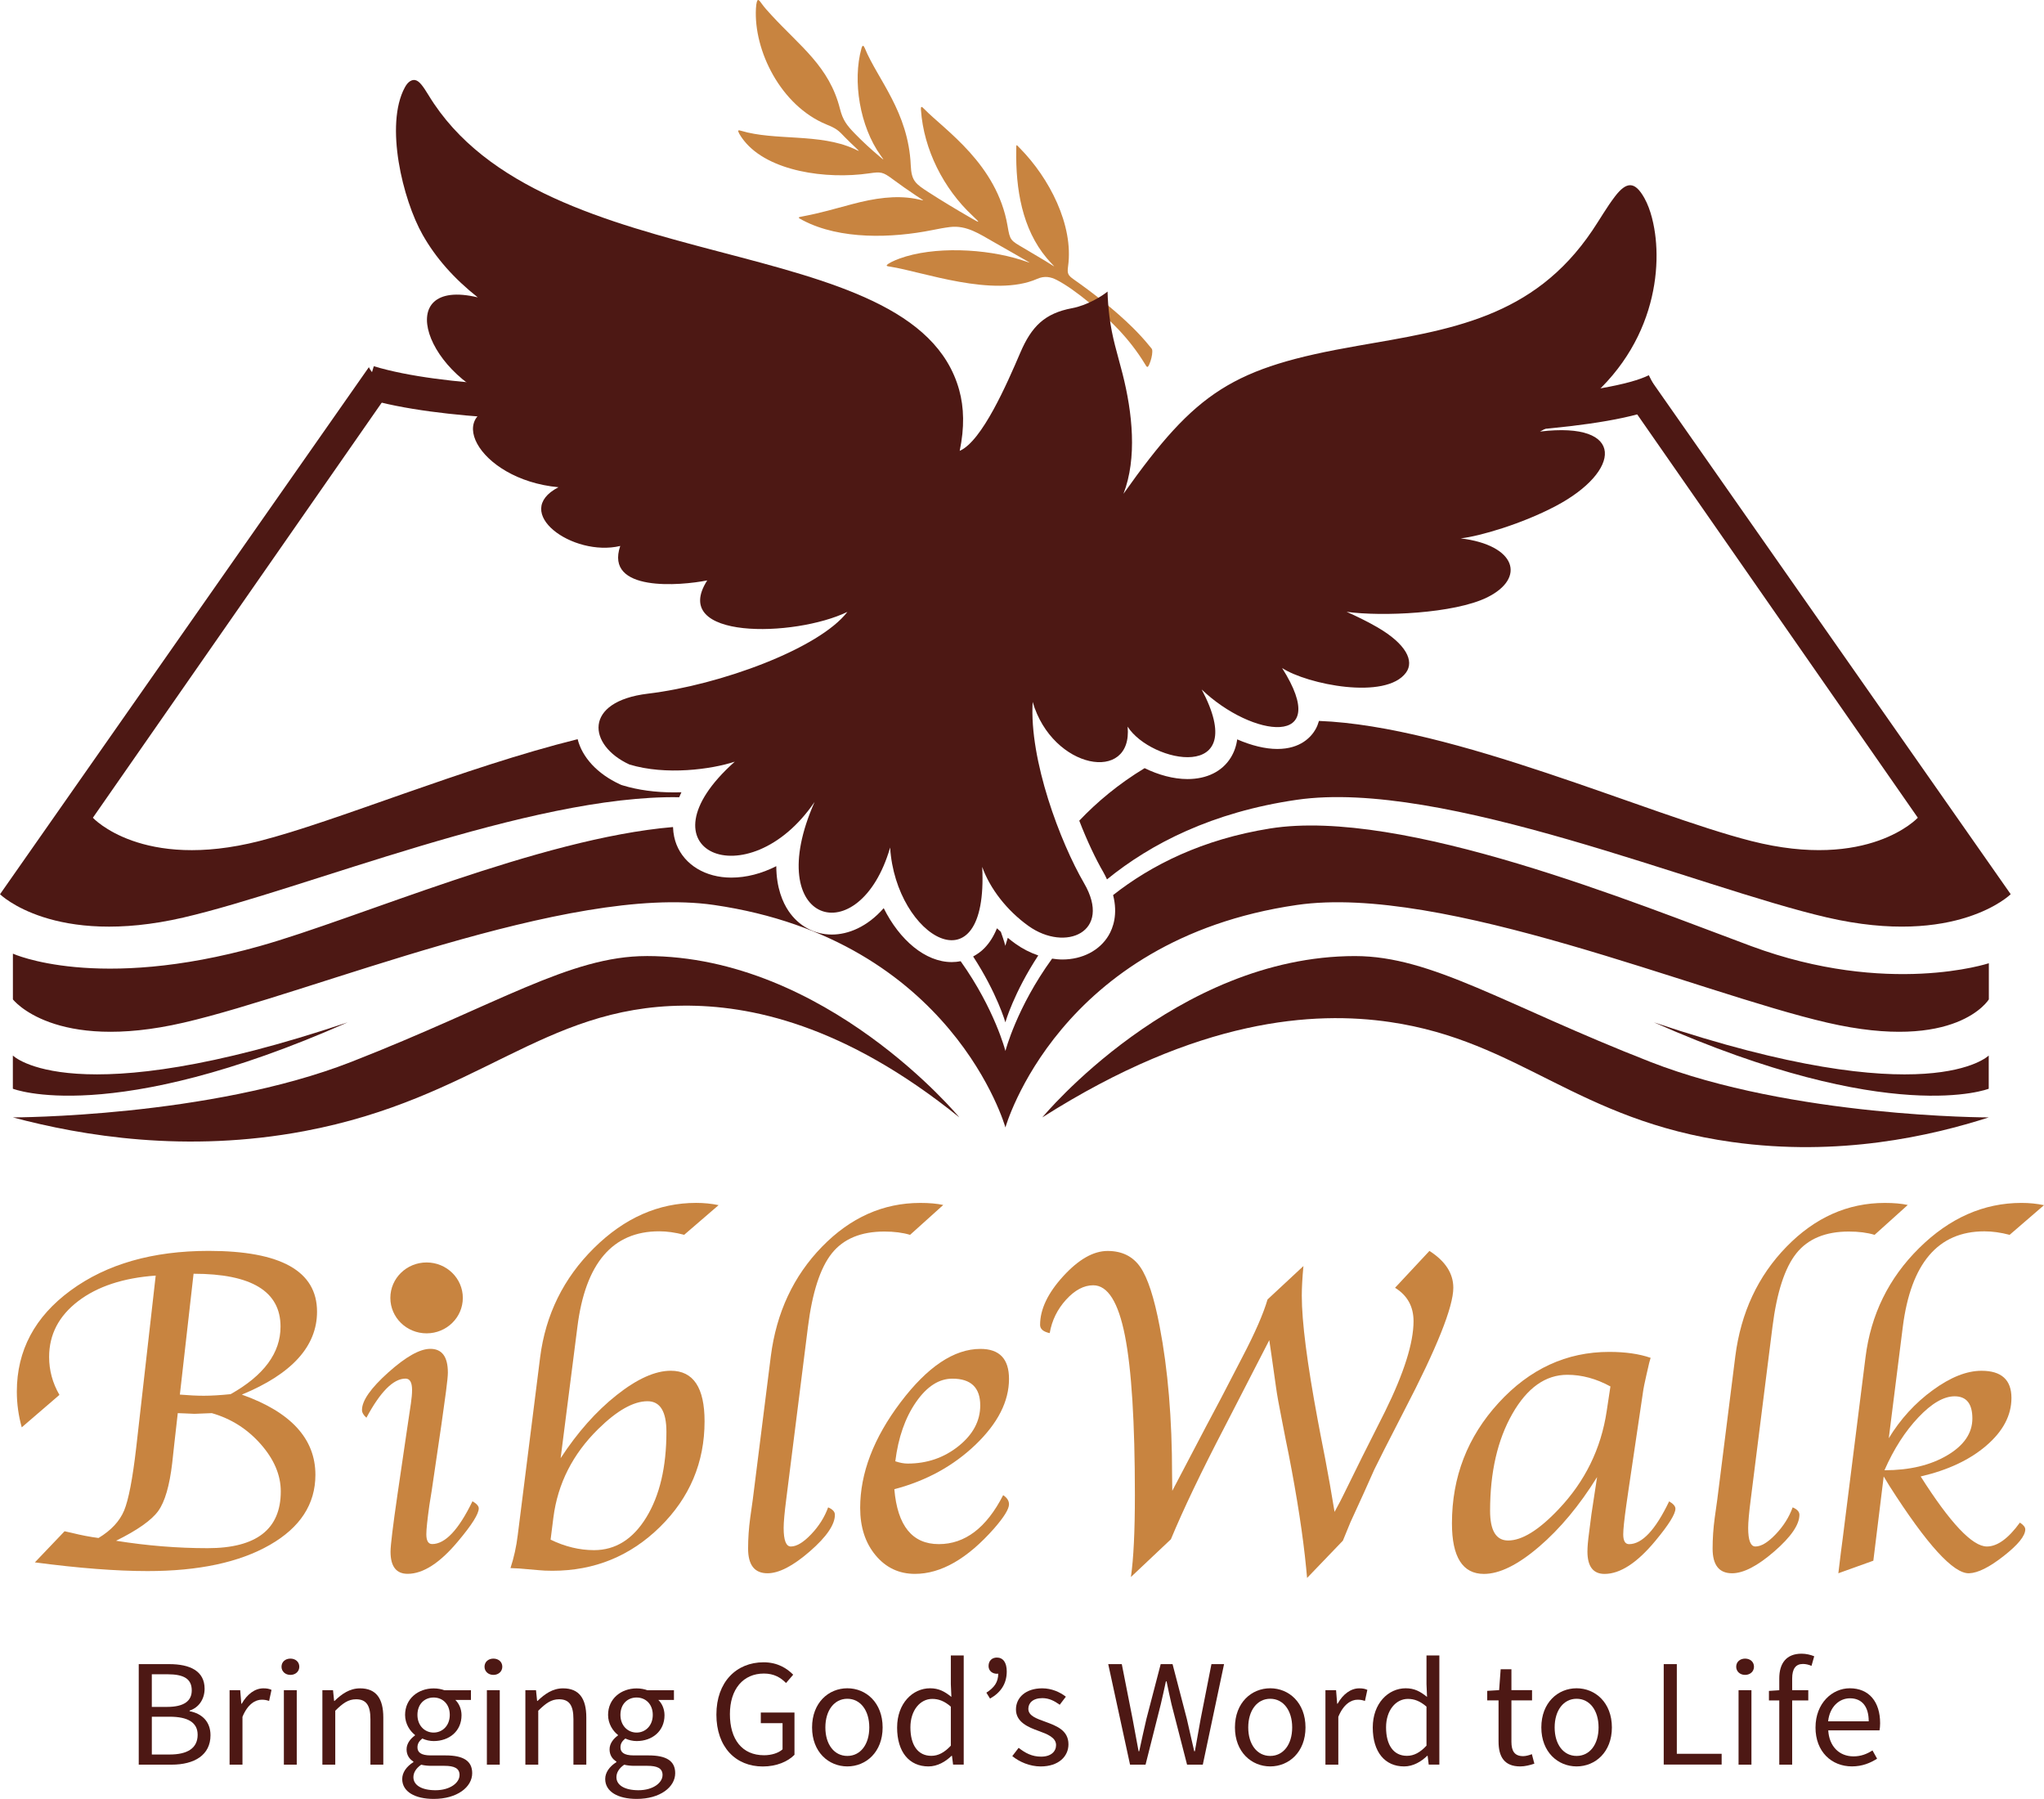 <?xml version="1.0" encoding="UTF-8"?>
<svg viewBox="0 0 140.45 123.6" xmlns="http://www.w3.org/2000/svg">
<defs>
<style>.cls-1,.cls-2{fill:#4d1814;}.cls-2{fill-rule:evenodd;}.cls-3{fill:none;stroke:#4d1814;stroke-miterlimit:10;stroke-width:2.279px;}.cls-4{fill:#c88440;}</style>
</defs>
<path class="cls-4" d="m2.395 107.34 2.042-2.139 0.499 0.112c0.643 0.16 1.254 0.276 1.834 0.351 0.868-0.524 1.455-1.155 1.761-1.892 0.305-0.738 0.581-2.175 0.828-4.31l1.34-11.825c-2.228 0.157-4.004 0.744-5.332 1.758-1.327 1.016-1.991 2.293-1.991 3.831 0 0.921 0.235 1.79 0.708 2.607l-2.589 2.229c-0.225-0.808-0.338-1.625-0.338-2.453 0-2.83 1.235-5.149 3.706-6.958 2.47-1.807 5.63-2.712 9.478-2.712 4.963 0 7.444 1.392 7.444 4.176 0 2.375-1.722 4.276-5.167 5.699 3.371 1.197 5.055 3.033 5.055 5.511 0 2.015-1.045 3.621-3.135 4.817-2.091 1.197-4.888 1.795-8.394 1.795-2.155 0-4.738-0.2-7.75-0.598m9.822-10.252-0.238 2.105-0.144 1.32c-0.183 1.56-0.502 2.658-0.957 3.292-0.455 0.634-1.423 1.318-2.902 2.05 2.123 0.34 4.22 0.51 6.292 0.51 3.352 0 5.027-1.3 5.027-3.9 0-1.121-0.459-2.204-1.378-3.247-0.919-1.043-2.039-1.752-3.361-2.13l-0.419 0.016-0.773 0.031-0.71-0.031-0.436-0.016zm1.085-9.576-0.941 8.302c0.633 0.053 1.18 0.079 1.641 0.079 0.514 0 1.131-0.036 1.849-0.11 2.284-1.285 3.427-2.83 3.427-4.638 0-2.422-1.993-3.634-5.976-3.634"/>
<path class="cls-4" d="m32.465 103.14c0.287 0.168 0.432 0.331 0.432 0.488 0 0.378-0.466 1.122-1.399 2.233-1.254 1.51-2.417 2.265-3.489 2.265-0.783 0-1.174-0.509-1.174-1.523 0-0.43 0.161-1.75 0.482-3.958l0.627-4.272 0.161-1.084 0.129-0.863c0.053-0.367 0.081-0.676 0.081-0.927 0-0.524-0.15-0.785-0.449-0.785-0.832 0-1.728 0.896-2.688 2.688-0.203-0.178-0.304-0.356-0.304-0.534 0-0.64 0.603-1.5 1.809-2.58 1.206-1.079 2.168-1.619 2.886-1.619 0.804 0 1.206 0.544 1.206 1.634 0 0.209-0.043 0.638-0.128 1.287l-0.145 1.053c-0.011 0.083-0.07 0.508-0.177 1.272l-0.66 4.492-0.161 1.005c-0.139 0.995-0.209 1.659-0.209 1.994 0 0.45 0.134 0.675 0.4 0.675 0.896 0 1.82-0.98 2.77-2.94"/>
<path class="cls-4" d="m38.523 100.18c1.159-1.776 2.442-3.22 3.849-4.335 1.407-1.114 2.647-1.671 3.721-1.671 1.547 0 2.32 1.158 2.32 3.471 0 2.833-1.022 5.252-3.065 7.26-2.042 2.007-4.507 3.011-7.391 3.011-0.365 0-0.686-0.015-0.966-0.043l-1.303-0.113c-0.076 0-0.279-0.01-0.611-0.029 0.236-0.718 0.403-1.472 0.499-2.264l1.538-12.214c0.375-2.937 1.609-5.441 3.701-7.509s4.431-3.102 7.018-3.102c0.536 0 1.051 0.051 1.544 0.155l-2.365 2.038c-0.612-0.161-1.186-0.241-1.722-0.241-3.197 0-5.069 2.192-5.616 6.575l-1.151 9.012zm-0.69 5.599c0.996 0.481 1.99 0.72 2.985 0.72 1.476 0 2.674-0.751 3.594-2.254 0.919-1.502 1.38-3.46 1.38-5.872 0-1.404-0.433-2.105-1.3-2.105-0.963 0-2.092 0.635-3.385 1.907-1.754 1.724-2.781 3.75-3.081 6.077l-0.193 1.526z"/>
<path class="cls-4" d="m56.904 103.56c0.31 0.132 0.465 0.302 0.465 0.509 0 0.679-0.576 1.519-1.728 2.519-1.152 1.001-2.12 1.5-2.903 1.5-0.89 0-1.334-0.566-1.334-1.698 0-0.688 0.048-1.391 0.145-2.108l0.177-1.26 1.24-9.85c0.386-2.999 1.557-5.505 3.513-7.514 1.955-2.01 4.209-3.014 6.76-3.014 0.622 0 1.147 0.047 1.575 0.141l-2.28 2.052c-0.503-0.151-1.092-0.227-1.766-0.227-1.606 0-2.808 0.497-3.606 1.492-0.797 0.995-1.347 2.68-1.645 5.056l-1.493 11.85c-0.118 0.916-0.177 1.571-0.177 1.967 0 0.849 0.166 1.273 0.496 1.273 0.396 0 0.859-0.279 1.393-0.838 0.533-0.559 0.923-1.176 1.168-1.852"/>
<path class="cls-4" d="m68.93 102.72c0.267 0.177 0.402 0.387 0.402 0.629 0 0.324-0.343 0.88-1.029 1.666-1.833 2.076-3.644 3.114-5.434 3.114-1.094 0-1.994-0.425-2.702-1.274-0.708-0.849-1.062-1.934-1.062-3.254 0-2.39 0.925-4.81 2.774-7.257 1.849-2.447 3.679-3.671 5.491-3.671 1.307 0 1.962 0.687 1.962 2.06 0 1.542-0.764 3.045-2.291 4.513-1.529 1.468-3.391 2.49-5.588 3.066 0.214 2.516 1.233 3.773 3.056 3.773 1.8 0 3.274-1.121 4.421-3.364m-7.413-2.328c0.31 0.105 0.595 0.158 0.853 0.158 1.329 0 2.492-0.399 3.489-1.196 0.996-0.796 1.496-1.729 1.496-2.798 0-1.226-0.638-1.84-1.913-1.84-0.923 0-1.756 0.537-2.5 1.611-0.745 1.076-1.22 2.429-1.423 4.065"/>
<path class="cls-4" d="m77.708 108.35c0.183-1.258 0.274-3.139 0.274-5.645 0-4.989-0.228-8.637-0.684-10.943-0.456-2.306-1.182-3.46-2.179-3.46-0.644 0-1.265 0.331-1.866 0.991-0.6 0.661-0.975 1.426-1.125 2.296-0.44-0.094-0.66-0.283-0.66-0.566 0-1.068 0.529-2.183 1.587-3.341 1.058-1.158 2.075-1.738 3.052-1.738 0.988 0 1.737 0.37 2.247 1.108 0.51 0.74 0.953 2.1 1.33 4.08 0.568 2.946 0.853 6.342 0.853 10.189l0.015 1.101 2.31-4.403 1.027-1.934 1.492-2.877c0.855-1.636 1.427-2.946 1.716-3.932l2.466-2.295c-0.075 0.796-0.113 1.477-0.113 2.043 0 1.783 0.366 4.629 1.096 8.538l0.193 1.022 0.32 1.636c0.214 1.121 0.429 2.338 0.643 3.65 0.316-0.578 0.512-0.952 0.588-1.119l1.302-2.641 1.576-3.13c1.307-2.652 1.961-4.723 1.961-6.211 0-1.006-0.423-1.771-1.27-2.296l2.363-2.532c1.094 0.702 1.64 1.546 1.64 2.532 0 1.31-1.128 4.13-3.383 8.46-0.376 0.723-0.827 1.603-1.353 2.64l-0.692 1.385-0.709 1.588-0.935 2.044c-0.076 0.178-0.247 0.597-0.516 1.258l-2.46 2.562-0.064-0.691c-0.214-2.203-0.615-4.806-1.202-7.816l-0.192-0.944-0.273-1.399c-0.204-1.016-0.336-1.761-0.4-2.232l-0.305-2.154c-0.022-0.158-0.075-0.525-0.161-1.101l-2.168 4.214-0.883 1.714c-1.617 3.103-2.853 5.688-3.71 7.752l-2.749 2.595z"/>
<path class="cls-4" d="m109.74 101.48c-1.211 1.95-2.54 3.546-3.991 4.788-1.451 1.242-2.711 1.864-3.782 1.864-1.466 0-2.199-1.158-2.199-3.475 0-3.187 1.07-5.947 3.208-8.28 2.138-2.331 4.67-3.498 7.597-3.498 1.115 0 2.063 0.136 2.847 0.408-0.055 0.189-0.086 0.303-0.098 0.346l-0.192 0.833c-0.129 0.575-0.198 0.91-0.209 1.004l-1.029 6.943-0.145 1.005c-0.14 0.995-0.209 1.659-0.209 1.994 0 0.45 0.134 0.675 0.401 0.675 0.896 0 1.814-0.98 2.753-2.94 0.288 0.168 0.432 0.336 0.432 0.503 0 0.367-0.46 1.107-1.383 2.217-1.254 1.51-2.417 2.265-3.488 2.265-0.783 0-1.175-0.514-1.175-1.541 0-0.314 0.038-0.749 0.114-1.305l0.161-1.258 0.21-1.384 0.178-1.164zm0.917-6.228c-0.976-0.533-1.963-0.8-2.959-0.8-1.502 0-2.761 0.895-3.782 2.686-1.019 1.79-1.527 4.008-1.527 6.656 0 1.362 0.412 2.042 1.239 2.042 0.955 0 2.107-0.712 3.458-2.136 1.823-1.915 2.927-4.165 3.315-6.752l0.257-1.696z"/>
<path class="cls-4" d="m123.18 103.56c0.31 0.132 0.464 0.302 0.464 0.509 0 0.679-0.576 1.519-1.728 2.519-1.153 1.001-2.12 1.5-2.902 1.5-0.89 0-1.335-0.566-1.335-1.698 0-0.688 0.048-1.391 0.145-2.108l0.176-1.26 1.24-9.85c0.386-2.999 1.556-5.505 3.513-7.514 1.956-2.01 4.209-3.014 6.761-3.014 0.621 0 1.146 0.047 1.575 0.141l-2.28 2.052c-0.504-0.151-1.092-0.227-1.766-0.227-1.606 0-2.808 0.497-3.606 1.492-0.797 0.995-1.346 2.68-1.645 5.056l-1.492 11.85c-0.119 0.916-0.177 1.571-0.177 1.967 0 0.849 0.166 1.273 0.497 1.273 0.394 0 0.859-0.279 1.392-0.838 0.534-0.559 0.923-1.176 1.169-1.852"/>
<path class="cls-4" d="m129.78 98.817c0.803-1.321 1.813-2.425 3.028-3.311 1.215-0.887 2.331-1.33 3.349-1.33 1.37 0 2.056 0.623 2.056 1.867 0 1.189-0.571 2.277-1.713 3.263-1.141 0.986-2.649 1.696-4.525 2.13 2.036 3.208 3.554 4.812 4.551 4.812 0.717 0 1.473-0.548 2.267-1.642 0.246 0.16 0.37 0.315 0.37 0.467 0 0.443-0.492 1.052-1.478 1.825-0.985 0.774-1.778 1.17-2.377 1.189-1.071 0.048-2.901-1.958-5.488-6.015l-0.385-0.636-0.712 5.788-2.404 0.863 0.048-0.397 0.128-1.048 0.129-0.989 1.561-12.405c0.366-2.935 1.593-5.436 3.686-7.504 2.093-2.067 4.437-3.101 7.033-3.101 0.537 0 1.051 0.051 1.546 0.156l-2.362 2.038c-0.611-0.161-1.189-0.241-1.735-0.241-3.182 0-5.051 2.191-5.607 6.573l-0.963 7.649zm-0.293 2.193c1.721 0 3.156-0.341 4.31-1.023 1.154-0.681 1.731-1.526 1.731-2.533 0-1.016-0.407-1.524-1.218-1.524-0.748 0-1.579 0.482-2.491 1.446-0.914 0.965-1.692 2.176-2.332 3.634"/>
<path class="cls-1" d="m9.534 114.33h2.096c1.436 0 2.429 0.478 2.429 1.691 0 0.682-0.372 1.29-1.032 1.5v0.042c0.844 0.163 1.437 0.708 1.437 1.653 0 1.357-1.099 2.021-2.673 2.021h-2.257v-6.907zm1.944 2.939c1.201 0 1.698-0.433 1.698-1.133 0-0.808-0.565-1.109-1.658-1.109h-1.086v2.242h1.046zm0.184 3.27c1.208 0 1.919-0.426 1.919-1.356 0-0.851-0.684-1.24-1.919-1.24h-1.229v2.595h1.229z"/>
<path class="cls-1" d="m15.775 116.12h0.731l0.075 0.931h0.03c0.364-0.649 0.899-1.058 1.487-1.058 0.231 0 0.393 0.029 0.558 0.106l-0.165 0.759c-0.18-0.056-0.297-0.084-0.507-0.084-0.442 0-0.97 0.311-1.323 1.177v3.284h-0.886v-5.116z"/>
<path class="cls-1" d="m19.344 114.51c0-0.34 0.267-0.559 0.611-0.559 0.344 0 0.611 0.219 0.611 0.559 0 0.327-0.267 0.56-0.611 0.56-0.344 0-0.611-0.233-0.611-0.56m0.162 1.611h0.885v5.116h-0.885v-5.116z"/>
<path class="cls-1" d="m22.152 116.12h0.731l0.075 0.738h0.029c0.499-0.479 1.036-0.864 1.755-0.864 1.102 0 1.596 0.696 1.596 2v3.241h-0.885v-3.13c0-0.953-0.295-1.36-0.986-1.36-0.535 0-0.906 0.267-1.43 0.786v3.704h-0.885v-5.116z"/>
<path class="cls-1" d="m27.638 122.22c0-0.438 0.285-0.851 0.767-1.156v-0.042c-0.267-0.163-0.468-0.437-0.468-0.839 0-0.424 0.304-0.762 0.575-0.949v-0.042c-0.346-0.266-0.677-0.763-0.677-1.373 0-1.119 0.902-1.822 1.963-1.822 0.288 0 0.548 0.056 0.738 0.126h1.824v0.667h-1.073c0.247 0.232 0.426 0.615 0.426 1.052 0 1.095-0.846 1.773-1.915 1.773-0.253 0-0.542-0.061-0.78-0.174-0.189 0.155-0.333 0.325-0.333 0.605 0 0.325 0.215 0.555 0.916 0.555h1.018c1.215 0 1.827 0.373 1.827 1.221 0 0.951-1.029 1.768-2.645 1.768-1.281 0-2.164-0.491-2.164-1.371m3.941-0.267c0-0.473-0.367-0.636-1.054-0.636h-0.903c-0.2 0-0.447-0.02-0.68-0.076-0.374 0.259-0.534 0.563-0.534 0.857 0 0.55 0.567 0.896 1.517 0.896 0.997 0 1.653-0.508 1.653-1.042m-0.671-4.134c0-0.744-0.495-1.194-1.111-1.194-0.616 0-1.111 0.444-1.111 1.194 0 0.744 0.508 1.215 1.111 1.215 0.603 0 1.111-0.471 1.111-1.215"/>
<path class="cls-1" d="m33.293 114.51c0-0.34 0.267-0.559 0.611-0.559 0.344 0 0.611 0.219 0.611 0.559 0 0.327-0.267 0.56-0.611 0.56-0.344 0-0.611-0.233-0.611-0.56m0.162 1.611h0.885v5.116h-0.885v-5.116z"/>
<path class="cls-1" d="m36.1 116.12h0.731l0.075 0.738h0.03c0.499-0.479 1.036-0.864 1.754-0.864 1.102 0 1.597 0.696 1.597 2v3.241h-0.885v-3.13c0-0.953-0.295-1.36-0.987-1.36-0.535 0-0.905 0.267-1.43 0.786v3.704h-0.885v-5.116z"/>
<path class="cls-1" d="m41.586 122.22c0-0.438 0.285-0.851 0.767-1.156v-0.042c-0.266-0.163-0.468-0.437-0.468-0.839 0-0.424 0.304-0.762 0.575-0.949v-0.042c-0.346-0.266-0.677-0.763-0.677-1.373 0-1.119 0.902-1.822 1.963-1.822 0.288 0 0.548 0.056 0.739 0.126h1.824v0.667h-1.074c0.247 0.232 0.426 0.615 0.426 1.052 0 1.095-0.846 1.773-1.915 1.773-0.253 0-0.542-0.061-0.779-0.174-0.189 0.155-0.333 0.325-0.333 0.605 0 0.325 0.215 0.555 0.916 0.555h1.018c1.216 0 1.827 0.373 1.827 1.221 0 0.951-1.029 1.768-2.645 1.768-1.28 0-2.164-0.491-2.164-1.371m3.941-0.267c0-0.473-0.367-0.636-1.054-0.636h-0.903c-0.2 0-0.447-0.02-0.68-0.076-0.373 0.259-0.533 0.563-0.533 0.857 0 0.55 0.566 0.896 1.516 0.896 0.997 0 1.653-0.508 1.653-1.042m-0.671-4.134c0-0.744-0.495-1.194-1.111-1.194-0.616 0-1.111 0.444-1.111 1.194 0 0.744 0.509 1.215 1.111 1.215 0.603 0 1.111-0.471 1.111-1.215"/>
<path class="cls-1" d="m49.226 117.79c0-2.227 1.369-3.586 3.241-3.586 0.979 0 1.623 0.433 2.036 0.852l-0.492 0.572c-0.358-0.362-0.811-0.651-1.52-0.651-1.423 0-2.337 1.068-2.337 2.788 0 1.737 0.839 2.825 2.346 2.825 0.506 0 0.993-0.149 1.272-0.406v-1.798h-1.495v-0.729h2.314v2.903c-0.454 0.463-1.228 0.802-2.177 0.802-1.863 0-3.189-1.331-3.189-3.574"/>
<path class="cls-1" d="m55.8 118.68c0-1.707 1.141-2.691 2.424-2.691s2.424 0.984 2.424 2.691c0 1.693-1.141 2.677-2.424 2.677s-2.424-0.984-2.424-2.677m3.932 0c0-1.172-0.609-1.97-1.509-1.97-0.899 0-1.509 0.799-1.509 1.97s0.61 1.957 1.509 1.957c0.9 0 1.509-0.785 1.509-1.957"/>
<path class="cls-1" d="m61.644 118.68c0-1.659 1.071-2.691 2.263-2.691 0.608 0 1.007 0.224 1.466 0.593l-0.038-0.877v-1.97h0.885v7.497h-0.731l-0.075-0.604h-0.029c-0.407 0.397-0.964 0.73-1.587 0.73-1.307 0-2.155-0.973-2.155-2.677m3.692 1.251v-2.681c-0.446-0.389-0.849-0.532-1.276-0.532-0.837 0-1.502 0.789-1.502 1.954 0 1.227 0.519 1.957 1.436 1.957 0.484 0 0.903-0.231 1.342-0.698"/>
<path class="cls-1" d="m67.778 116.29c0.539-0.348 0.815-0.715 0.815-1.32l-0.127-0.696 0.447 0.536c-0.131 0.126-0.245 0.182-0.414 0.182-0.299 0-0.572-0.191-0.572-0.53 0-0.364 0.238-0.583 0.572-0.583 0.427 0 0.678 0.343 0.678 0.952 0 0.839-0.403 1.448-1.148 1.867l-0.251-0.406z"/>
<path class="cls-1" d="m69.557 120.65 0.437-0.57c0.454 0.358 0.916 0.606 1.544 0.606 0.687 0 1.028-0.358 1.028-0.795 0-0.526-0.618-0.759-1.197-0.97-0.733-0.261-1.559-0.614-1.559-1.477 0-0.818 0.671-1.452 1.804-1.452 0.651 0 1.22 0.261 1.625 0.575l-0.422 0.554c-0.361-0.261-0.731-0.455-1.193-0.455-0.659 0-0.963 0.343-0.963 0.733 0 0.487 0.568 0.672 1.161 0.888 0.754 0.278 1.595 0.578 1.595 1.551 0 0.83-0.674 1.521-1.909 1.521-0.743 0-1.46-0.309-1.951-0.711"/>
<path class="cls-1" d="m76.154 114.33h0.928l0.741 3.76c0.136 0.742 0.277 1.484 0.413 2.227h0.043c0.157-0.742 0.326-1.488 0.496-2.227l0.98-3.76h0.815l0.98 3.76c0.17 0.731 0.339 1.481 0.509 2.227h0.044c0.137-0.746 0.263-1.492 0.399-2.227l0.74-3.76h0.867l-1.461 6.907h-1.081l-1.069-4.152c-0.121-0.539-0.234-1.041-0.34-1.573h-0.044c-0.109 0.532-0.232 1.034-0.353 1.573l-1.047 4.152h-1.065l-1.499-6.907z"/>
<path class="cls-1" d="m84.857 118.68c0-1.707 1.141-2.691 2.424-2.691 1.282 0 2.424 0.984 2.424 2.691 0 1.693-1.141 2.677-2.424 2.677-1.282 0-2.424-0.984-2.424-2.677m3.933 0c0-1.172-0.61-1.97-1.509-1.97-0.9 0-1.51 0.799-1.51 1.97s0.61 1.957 1.51 1.957c0.899 0 1.509-0.785 1.509-1.957"/>
<path class="cls-1" d="m91.075 116.12h0.731l0.074 0.931h0.03c0.364-0.649 0.899-1.058 1.487-1.058 0.232 0 0.394 0.029 0.558 0.106l-0.165 0.759c-0.181-0.056-0.298-0.084-0.507-0.084-0.442 0-0.97 0.311-1.323 1.177v3.284h-0.885v-5.116z"/>
<path class="cls-1" d="m94.327 118.68c0-1.659 1.071-2.691 2.263-2.691 0.608 0 1.007 0.224 1.466 0.593l-0.037-0.877v-1.97h0.884v7.497h-0.731l-0.075-0.604h-0.029c-0.406 0.397-0.964 0.73-1.586 0.73-1.308 0-2.155-0.973-2.155-2.677m3.692 1.251v-2.681c-0.446-0.389-0.849-0.532-1.277-0.532-0.836 0-1.501 0.789-1.501 1.954 0 1.227 0.519 1.957 1.436 1.957 0.483 0 0.903-0.231 1.342-0.698"/>
<path class="cls-1" d="m102.97 119.65v-2.828h-0.778v-0.656l0.818-0.05 0.106-1.434h0.739v1.434h1.417v0.705h-1.417v2.843c0 0.626 0.207 0.988 0.809 0.988 0.186 0 0.426-0.069 0.596-0.137l0.171 0.654c-0.293 0.098-0.644 0.189-0.97 0.189-1.113 0-1.49-0.69-1.49-1.708"/>
<path class="cls-1" d="m105.91 118.68c0-1.707 1.141-2.691 2.424-2.691 1.282 0 2.424 0.984 2.424 2.691 0 1.693-1.141 2.677-2.424 2.677-1.282 0-2.424-0.984-2.424-2.677m3.933 0c0-1.172-0.61-1.97-1.509-1.97-0.9 0-1.509 0.799-1.509 1.97s0.609 1.957 1.509 1.957c0.899 0 1.509-0.785 1.509-1.957"/>
<polygon class="cls-1" points="114.32 114.33 115.22 114.33 115.22 120.49 118.3 120.49 118.3 121.23 114.32 121.23"/>
<path class="cls-1" d="m119.3 114.51c0-0.34 0.267-0.559 0.611-0.559 0.344 0 0.611 0.219 0.611 0.559 0 0.327-0.267 0.56-0.611 0.56-0.344 0-0.611-0.233-0.611-0.56m0.162 1.611h0.885v5.116h-0.885v-5.116z"/>
<path class="cls-1" d="m121.55 116.17 0.75-0.05h1.953v0.705h-2.703v-0.656zm0.71-0.857c0-1.04 0.484-1.7 1.532-1.7 0.319 0 0.633 0.079 0.869 0.177l-0.187 0.66c-0.2-0.09-0.406-0.131-0.592-0.131-0.494 0-0.736 0.337-0.736 0.998v5.919h-0.886v-5.923z"/>
<path class="cls-1" d="m124.75 118.68c0-1.665 1.148-2.691 2.352-2.691 1.334 0 2.087 0.937 2.087 2.4 0 0.183-0.016 0.366-0.042 0.492h-3.522c0.063 1.083 0.74 1.786 1.738 1.786 0.502 0 0.914-0.159 1.301-0.409l0.317 0.568c-0.459 0.293-1.016 0.53-1.727 0.53-1.394 0-2.505-0.998-2.505-2.677m3.657-0.419c0-1.025-0.472-1.582-1.29-1.582-0.735 0-1.392 0.578-1.5 1.582h2.79z"/>
<path class="cls-3" d="m94.07 28.749c6.002 0.125 16.568-0.355 19.739-1.953m-88.454-0.545c5.095 1.541 13.666 1.499 17.881 1.624"/>
<path class="cls-1" d="m125.55 63.034c8.91 2.057 12.612-1.599 12.612-1.599l-24.774-35.393s-0.373-0.011-0.975 0.142c-0.256 0.335-0.523 0.666-0.817 0.99l20.184 29.006s-3.36 3.655-11.447 1.599c-7.162-1.821-20.438-7.894-29.702-8.25-0.058 0.199-0.131 0.392-0.233 0.572-0.288 0.506-1.012 1.355-2.631 1.355-0.827 0-1.783-0.237-2.755-0.659-0.061 0.461-0.21 0.88-0.446 1.26-0.588 0.946-1.644 1.467-2.971 1.467-0.968 0-2.006-0.289-2.944-0.75-1.795 1.085-3.277 2.331-4.491 3.609 0.538 1.391 1.131 2.639 1.661 3.55 0.098 0.168 0.166 0.324 0.244 0.483 3.011-2.449 7.217-4.621 13.04-5.467 10.026-1.456 27.533 6.028 36.444 8.085"/>
<path class="cls-1" d="m71.343 65.641c-0.546-0.184-1.079-0.456-1.571-0.807-0.18-0.128-0.352-0.265-0.523-0.403-0.117 0.35-0.167 0.549-0.167 0.549v7.9346e-4s-0.093-0.361-0.312-0.964c-0.088-0.081-0.181-0.158-0.267-0.241-0.22 0.546-0.508 1.001-0.861 1.364-0.233 0.24-0.497 0.421-0.774 0.573 1.655 2.546 2.214 4.522 2.214 4.522s0.569-2.013 2.261-4.594"/>
<path class="cls-1" d="m23.896 70.235c-18.944 6.38-23.013 2.281-23.013 2.281v2.282s6.704 2.662 23.013-4.564"/>
<path class="cls-1" d="m12.614 63.034c8.24-1.902 23.83-8.441 34.058-8.262 0.049-0.113 0.092-0.223 0.151-0.34-0.163 0.005-0.325 0.008-0.486 0.008-1.304 0-2.497-0.162-3.546-0.482l-0.102-0.032-0.096-0.044c-1.551-0.715-2.59-1.855-2.901-3.099-7.899 1.965-16.558 5.647-21.861 6.997-8.087 2.057-11.449-1.599-11.449-1.599l20.569-29.555c-1.277-0.612-1.605-1.399-1.605-1.399l-25.344 36.209s3.703 3.655 12.614 1.599"/>
<path class="cls-1" d="m113.64 70.235c16.31 7.225 23.012 4.564 23.012 4.564v-2.282s-4.068 4.099-23.012-2.281"/>
<path class="cls-1" d="m120.34 65.004c-7.817-2.891-23.978-9.542-33.077-8.084-4.633 0.742-8.142 2.502-10.778 4.574 0.34 1.324-0.006 2.264-0.309 2.773-0.615 1.035-1.805 1.653-3.181 1.653-0.232 0-0.467-0.026-0.701-0.06-2.443 3.362-3.208 6.345-3.208 6.345s-0.734-2.878-3.076-6.167c-0.198 0.039-0.403 0.06-0.612 0.06-1.817 0-3.584-1.515-4.676-3.705-1.131 1.292-2.444 1.813-3.561 1.813-1.202 0-2.289-0.591-2.981-1.623-0.389-0.579-0.832-1.569-0.839-3.075-1.008 0.512-2.058 0.786-3.091 0.786-1.768 0-3.212-0.871-3.766-2.273-0.123-0.31-0.222-0.716-0.239-1.201-9.183 0.778-21.624 6.277-28.411 8.184-11.194 3.143-16.947 0.515-16.947 0.515v3.142s2.821 3.655 11.731 1.598c8.91-2.056 26.417-9.541 36.443-8.085 16.409 2.386 20.025 15.286 20.025 15.286s3.617-12.9 20.026-15.286c10.026-1.456 27.533 6.029 36.444 8.085 8.91 2.057 11.104-1.599 11.104-1.599v-2.483s-6.933 2.299-16.32-1.173"/>
<path class="cls-1" d="m93.115 65.684c-12.342 0-21.495 11.085-21.495 11.085 10.748-6.833 18.692-7.312 23.888-6.553 8.955 1.31 12.805 6.749 23.5 8.244 7.373 1.031 13.672-0.417 17.647-1.691 0 0-13.504 0-23.264-3.818-10.041-3.927-15.011-7.266-20.276-7.266"/>
<path class="cls-1" d="m44.424 65.684c-5.265 0-10.236 3.339-20.276 7.266-9.76 3.818-23.265 3.818-23.265 3.818 4.776 1.269 11.904 2.472 20.037 0.941 11.928-2.245 16.311-8.545 26.055-8.618 4.499-0.034 10.996 1.254 18.944 7.676 0 0-9.153-11.085-21.495-11.085"/>
<path class="cls-4" d="m57.719 7.484c-0.734-2.918-2.735-4.292-4.717-6.452-0.23-0.251-0.469-0.508-0.667-0.784-0.043-0.06-0.083-0.116-0.118-0.159-0.102-0.123-0.162-0.127-0.211 0.035-0.031 0.101-0.052 0.258-0.063 0.457-0.16 2.879 1.693 6.677 4.852 7.974 0.674 0.277 0.795 0.378 1.29 0.901 0.217 0.229 0.448 0.435 0.674 0.654 0.39 0.376 0.29 0.279-0.08 0.111-2.364-1.074-5.415-0.536-7.753-1.234-0.161-0.048-0.23-0.051-0.191 0.062 0.062 0.18 0.27 0.466 0.39 0.617 1.677 2.116 5.659 2.67 8.594 2.244 0.81-0.117 0.941-0.106 1.615 0.396 0.531 0.395 1.075 0.774 1.628 1.143 0.687 0.455 0.588 0.322-0.096 0.2-1.331-0.236-2.745-0.043-4.353 0.388-1.092 0.292-2.157 0.603-3.286 0.815-0.435 0.082-0.458 0.075-0.047 0.291 2.559 1.338 6.118 1.219 8.877 0.665 0.419-0.084 0.828-0.162 1.219-0.21 1.141-0.14 2.048 0.489 2.984 1.019 0.331 0.188 0.661 0.375 0.99 0.563 0.324 0.185 0.651 0.371 0.976 0.56 0.704 0.409 0.723 0.367-0.03 0.126-2.471-0.792-6.034-0.962-8.397-0.098-0.361 0.133-0.793 0.331-0.869 0.46-0.028 0.05 0.06 0.067 0.251 0.096 2.158 0.328 7.087 2.158 10.091 0.834 0.507-0.223 0.933-0.134 1.343 0.078 1.297 0.666 3.255 2.36 4.24 3.404 0.674 0.714 1.279 1.488 1.807 2.35 0.138 0.226 0.181 0.337 0.312 0.036 0.123-0.283 0.202-0.619 0.205-0.865 0.003-0.187-0.032-0.189-0.148-0.332-0.386-0.479-0.789-0.917-1.204-1.326-1.182-1.165-2.669-2.342-4.045-3.305-0.415-0.29-0.457-0.42-0.389-0.913 0.387-2.842-1.316-6.073-3.295-8.083-0.297-0.301-0.261-0.327-0.268 0.086-0.047 2.706 0.41 5.442 2.094 7.445 0.56 0.666 0.83 0.76-0.117 0.183-0.479-0.291-0.953-0.573-1.425-0.848-0.959-0.56-0.977-0.535-1.151-1.554-0.723-4.242-4.327-6.59-5.724-8.024-0.173-0.177-0.246-0.229-0.224 0.077 0.191 2.705 1.548 5.391 3.537 7.248 0.591 0.553 0.502 0.511-0.117 0.152-0.98-0.566-1.954-1.149-2.901-1.761-0.891-0.576-1.175-0.771-1.221-1.848-0.158-3.667-2.279-5.913-3.15-8.03-0.084-0.204-0.164-0.27-0.237-0.006-0.623 2.242-0.115 5.365 1.318 7.36 0.253 0.352 0.252 0.343-0.068 0.075-0.595-0.499-1.165-1.023-1.704-1.578-0.558-0.575-0.827-0.925-1.021-1.695"/>
<path class="cls-4" d="m31.802 89.169c0 1.345-1.115 2.435-2.49 2.435-1.376 0-2.49-1.09-2.49-2.435s1.115-2.435 2.49-2.435c1.376 0 2.49 1.09 2.49 2.435"/>
<path class="cls-2" d="m77.199 33.922c0.948-2.457 0.612-5.579-0.065-8.242-0.361-1.418-0.723-2.476-0.905-3.971-0.068-0.56-0.113-1.125-0.126-1.679-0.343 0.291-1.38 0.947-2.431 1.142-1.896 0.353-2.795 1.264-3.563 3.057-0.908 2.116-2.625 6.077-4.165 6.746 0.336-1.602 0.299-2.982-0.036-4.188-3.131-11.264-28.598-7.288-36.461-20.248-0.358-0.578-0.624-0.988-0.926-1.038-0.211-0.035-0.476 0.083-0.703 0.504-1.393 2.571-0.144 7.714 1.223 10.125 0.9 1.59 2.152 3.006 3.789 4.301-5.987-1.427-3.644 5.62 2.252 7.396-4.869 0.096-2.335 5.122 3.292 5.647-3.292 1.711 0.962 4.81 4.245 4.036-1.088 3.186 4.151 2.73 5.977 2.366-2.622 4.095 5.995 3.921 9.633 2.162-1.958 2.535-8.759 5.025-13.704 5.618-4.469 0.536-4.136 3.549-1.278 4.866 2.51 0.766 5.657 0.331 7.242-0.193-6.865 6.107 0.891 9.501 5.485 2.766-3.726 8.404 3.079 10.425 5.19 3.131 0.381 6.188 6.761 9.935 6.327 1.333 0.535 1.505 1.714 3.012 3.186 4.061 2.541 1.81 5.769 0.419 3.812-2.944-1.637-2.814-3.77-8.45-3.531-12.452 1.354 4.641 6.892 5.624 6.525 1.698 1.602 2.515 8.501 3.897 5.088-2.553 3.472 3.32 9.035 4.052 5.526-1.474 1.721 1.123 7.124 2.222 8.516 0.315 0.581-0.799 0.004-1.97-1.975-3.118-0.736-0.427-1.503-0.79-2.108-1.058 2.424 0.337 7.4 0.119 9.653-0.989 2.689-1.323 1.99-3.598-1.815-4.057 1.305-0.145 4.204-0.992 6.528-2.219 4.517-2.384 4.848-5.837-1.079-5.119 6.928-3.53 8.357-9.473 7.946-13.292-0.091-0.848-0.314-1.932-0.773-2.752-0.661-1.179-1.234-1.134-2.018-0.112-0.563 0.736-1.039 1.572-1.549 2.329-4.072 6.051-9.806 6.831-16.148 7.938-8.578 1.496-11.072 3.101-16.074 10.161"/>
</svg>
